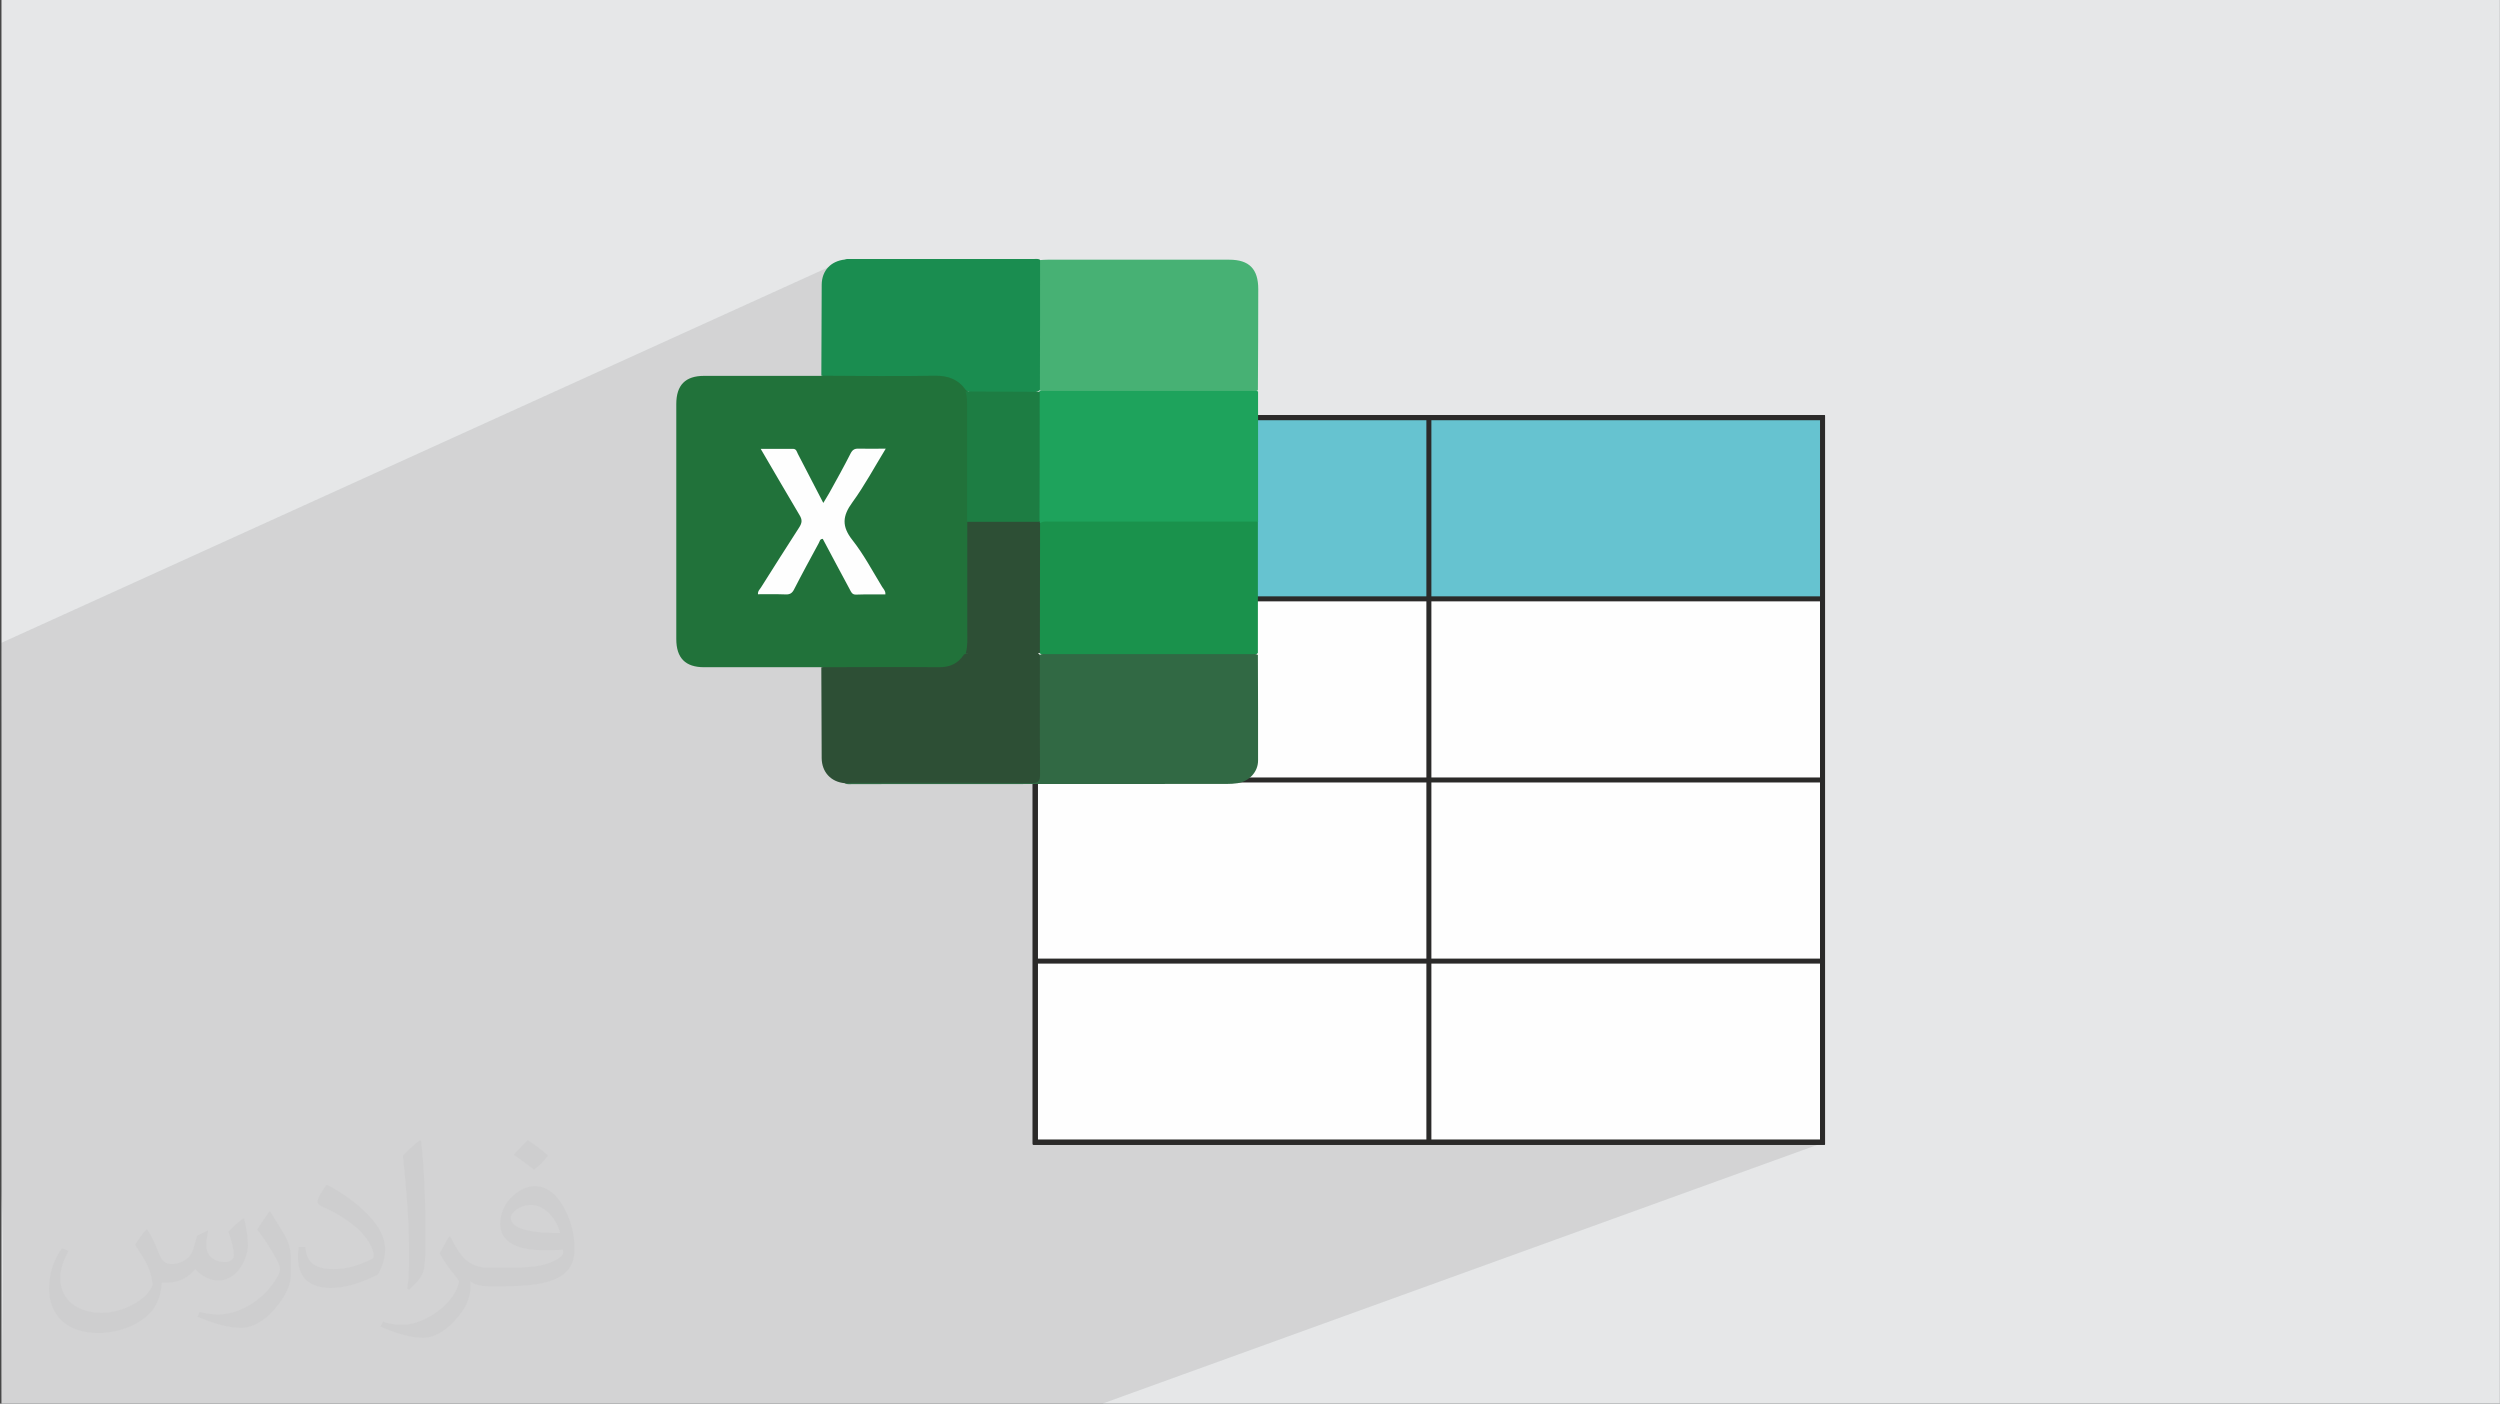 <?xml version="1.0" encoding="UTF-8"?>
<!DOCTYPE svg PUBLIC "-//W3C//DTD SVG 1.0//EN" "http://www.w3.org/TR/2001/REC-SVG-20010904/DTD/svg10.dtd">
<!-- Creator: CorelDRAW -->
<svg xmlns="http://www.w3.org/2000/svg" xml:space="preserve" width="3.71in" height="2.083in" version="1.0" style="shape-rendering:geometricPrecision; text-rendering:geometricPrecision; image-rendering:optimizeQuality; fill-rule:evenodd; clip-rule:evenodd"
viewBox="0 0 3702.73 2079.08"
 xmlns:xlink="http://www.w3.org/1999/xlink"
 xmlns:xodm="http://www.corel.com/coreldraw/odm/2003">
 <rect x="0" y="0" width="3702.73" height="2079.08" fill="#333333" stroke="none"/>
 <defs>
  <style type="text/css">
   <![CDATA[
    .fil3 {fill:#FEFEFE}
    .fil5 {fill:#66C3D0}
    .fil13 {fill:#1A8D50}
    .fil9 {fill:#1A924C}
    .fil15 {fill:#1D7D43}
    .fil11 {fill:#1EA35C}
    .fil8 {fill:#21723A}
    .fil14 {fill:#2D4F35}
    .fil10 {fill:#316944}
    .fil12 {fill:#47B174}
    .fil0 {fill:#E6E7E8}
    .fil16 {fill:#FEFEFE}
    .fil7 {fill:white}
    .fil6 {fill:#2B2A29;fill-rule:nonzero}
    .fil4 {fill:black;fill-rule:nonzero}
    .fil2 {fill:#373435;fill-opacity:0.031}
    .fil1 {fill:#2B2A29;fill-opacity:0.102}
   ]]>
  </style>
 </defs>
 <g id="Layer_x0020_1">
  <polygon class="fil0" points="1.96,0 3702.73,0 3702.73,2079.08 1.96,2079.08 "/>
  <path class="fil1" d="M2357.73 1261.44l337.96 432.91 -1062.99 384.74 -1630.74 0c0,0 4.42,-272.59 0,-303.44 -4.42,-30.85 0,-823.51 0,-823.51l1224.48 -556.11 1131.28 865.42z"/>
  <path class="fil2" d="M217.81 1820.96c7.06,10.71 11.65,21 16.12,32.43 3.32,6.66 5.09,18.92 20.69,18.92 4.57,0 11.13,-1.35 16.95,-4.57 6.55,-3.43 11.54,-8.63 14.14,-16.53l6.24 -21 15.18 -7.48 1.04 1.04c-2.07,7.91 -2.59,15.49 -2.59,21.42 0,17.56 15.18,24.22 27.24,24.22 7.06,0 13.41,-3.43 13.41,-9.88 0,-8.31 -3.53,-22.45 -8.11,-35.14 7.06,-7.06 14.14,-14.14 22.25,-19.86l1.25 0.63c3.53,14.97 5.51,29.73 5.51,39.61 0,9.67 -4.26,20.38 -7.8,27.35 -7.28,13.72 -20.17,24.64 -35.76,24.64 -11.85,0 -25.05,-5.93 -34.1,-16.95l-0.52 0c-8.52,10.61 -21.73,20.17 -42.83,20.17l-6.55 0c-1.04,13.93 -4.05,23.8 -8.63,32.64 -12.57,24.53 -49.9,41.89 -85.03,41.89 -48.86,0 -73.39,-28.17 -73.39,-65.7 0,-23.18 7.58,-44.7 19.23,-59.98l9.56 3.95c-7.28,13.93 -12.16,27.02 -12.16,39.92 0,35.14 28.59,51.87 61.54,51.87 30.57,0 68.4,-19.44 75.27,-41.99 -2.59,-24.64 -11.85,-36.17 -25.99,-58.63 4.26,-7.48 9.77,-14.97 16.64,-22.97l1.25 0 0 0 0 0 -0.01 -0.04zm563.53 -132.23c10.29,6.45 20.38,14.03 30.25,22.76 -5.51,7.8 -12.38,14.87 -20.9,21.11 -9.88,-8 -19.75,-14.87 -29.84,-22.14 6.86,-7.69 13.62,-15.07 20.48,-21.73l0 0 0 0 0 0 0 0 0 0 0.01 0zm5.3 96.06c-16.64,0 -30.25,10.92 -30.25,19.02 0,17.37 33.26,22.76 73.08,22.55 -4.99,-20.38 -22.45,-41.58 -42.83,-41.58l0 0.01zm-37.33 92.94c21.63,0 40.55,-0.63 54.99,-4.26 16.12,-4.05 29.73,-12.16 29.73,-17.77 0,-1.46 0,-3.22 -0.52,-4.68 -9.04,0.83 -19.44,0.83 -28.48,0.83 -29.31,0 -51.76,-6.66 -60.6,-23.08 -2.18,-4.57 -3.74,-9.67 -3.74,-15.49 0,-15.91 6.86,-31.4 18.92,-42.1 10.08,-8.83 21.2,-14.34 32.53,-14.34 20.48,0 36.79,16.43 48.23,42.32 6.24,14.14 10.5,30.46 10.5,51.05 0,13.72 -3.74,25.26 -12.27,33.78 -15.91,15.39 -45.22,21.2 -90.13,21.2l-20.38 0 0 0 -5.3 0c-11.13,0 -19.13,-1.98 -25.47,-6.86l-1.04 0c0.31,2.59 0.52,5.09 0.52,7.48 0,10.08 -3.32,22.97 -10.08,33.26 -19.96,29.63 -41.58,42.51 -60.3,42.51 -18.92,0 -42.1,-7.28 -63,-16.74l3.74 -7.28c6.76,2.81 16.12,4.68 29,4.68 33.78,0 78.17,-32.43 83.68,-64.14 -1.25,-2.59 -3.53,-6.03 -6.76,-9.67 -9.88,-11.75 -16.12,-21.52 -21.94,-31.81 4.99,-9.88 9.56,-17.77 13.82,-24.95l1.77 -0.21c14.45,29.42 27.54,46.26 56.75,46.26l4.57 0 0 0 21.2 0 0 0 0 0 0 0 0 0 0 0 0.04 0zm-146.37 31.09c2.49,-13.51 2.7,-28.69 2.7,-42.83l0 -21c0,-39.19 -4.99,-96.15 -9.04,-133.27 7.06,-7.58 16.95,-16.53 24.74,-22.55l2.29 0.63c5.3,46.68 6.55,100.74 6.55,150.73 0,13.1 -0.52,25.89 -1.77,35.24 -0.73,11.85 -7.58,20.79 -22.25,34.51l-3.22 -1.46zm-150.63 -61.85c0.73,18.4 9.77,32.85 41.38,32.85 19.65,0 36.28,-5.09 54.68,-13.82 3.32,-1.46 5.09,-3.43 5.09,-5.09 0,-11.54 -8.83,-26.82 -23.7,-40.75 -14.45,-13.1 -33.58,-24.64 -51.45,-32.34 -6.14,-2.59 -8.11,-5.3 -8.11,-7.91 0,-5.3 7.06,-16.43 12.89,-24.43l1.98 -0.21c20.48,10.71 43.35,26.61 60.3,44.28 15.39,16.32 24.95,32.85 24.95,50.84 0,13.3 -4.05,25.78 -10.61,37.42 -22.45,11.33 -46.37,19.96 -70.07,19.96 -28.79,0 -48.44,-13.51 -48.44,-45.22 0,-3.43 0,-8.73 1.25,-15.6l9.88 0 0 0 0 0 0 0 0 0 0 0 -0.01 0zm-52.09 -52.29l17.88 28.9c6.55,10.71 12.68,22.36 12.68,40.75l0 23.49c0,19.02 -12.16,39.4 -31.81,59.57 -15.39,13.62 -29,19.44 -41.58,19.44 -18.71,0 -40.13,-5.82 -64.87,-16.43l2.81 -7.28c7.8,2.07 16.84,3.84 27.96,3.84 35.56,-0.21 71.93,-26.19 88.57,-57.9 1.98,-3.64 2.7,-7.06 2.7,-9.46 0,-3.64 -1.98,-7.69 -3.53,-11.33 -9.04,-17.04 -19.13,-32.64 -30.25,-47.09 5.82,-9.15 11.65,-17.98 17.98,-26.72l1.46 0.21 0 0 0 0 0 0 0 0 0 0 -0.01 0z"/>
  <g id="_2623910564464">
   <g>
    <polygon class="fil3" points="1533.26,618.74 2699.4,618.74 2699.4,1691.88 1533.26,1691.88 "/>
    <path class="fil4" d="M1533.26 615.03l1169.85 0 0 1080.56 -1173.55 0 0 -1080.56 3.71 0zm1162.43 7.41l-1158.73 0 0 1065.73 1158.73 0 0 -1065.73z"/>
    <polygon class="fil5" points="1533.26,618.74 2699.4,618.74 2699.4,887.02 1533.26,887.02 "/>
    <polygon class="fil6" points="1529.55,1694.34 1529.55,616.26 1536.97,616.26 1536.97,1694.34 "/>
    <polygon class="fil6" points="2112.62,1694.34 2112.62,616.26 2120.03,616.26 2120.03,1694.34 "/>
    <polygon class="fil6" points="2695.69,1694.34 2695.69,616.26 2703.11,616.26 2703.11,1694.34 "/>
    <polygon class="fil6" points="1530.79,1688.17 2701.87,1688.17 2701.87,1695.58 1530.79,1695.58 "/>
    <polygon class="fil6" points="1530.79,1419.88 2701.87,1419.88 2701.87,1427.3 1530.79,1427.3 "/>
    <polygon class="fil6" points="1530.79,1151.6 2701.87,1151.6 2701.87,1159.01 1530.79,1159.01 "/>
    <polygon class="fil6" points="1530.79,883.31 2701.87,883.31 2701.87,890.73 1530.79,890.73 "/>
    <polygon class="fil6" points="1530.79,615.03 2701.87,615.03 2701.87,622.44 1530.79,622.44 "/>
   </g>
   <g>
    <path class="fil7" d="M1108.04 863.87c-5.92,-18.66 -10.31,-26.98 -19.96,-41.32l-19.69 -25.27c-2.8,-3.55 -3.17,-5.09 -7.14,-7.94 -3.43,2.11 -52.24,59.25 -54.71,64.8l47.73 50.55c7.99,-3.26 44.29,-35.61 53.77,-40.82l-0 0z"/>
    <path class="fil8" d="M1216.68 988.29c-58.08,0 -115.88,0 -173.96,0 -27.69,0 -41.14,-13.72 -41.14,-41.67 0,-54.3 0,-108.88 0,-163.21l0 -21.77c0,-54.3 0,-108.89 0,-163.21 0,-27.97 13.44,-41.69 41.14,-41.69 58.07,0 115.88,0 173.96,0 5.12,-3.5 10.77,-3.22 16.4,-3.22 52.97,0 105.66,0.26 158.62,-0.26 18.29,0 31.47,7.26 40.35,22.86 0.53,1.32 1.08,2.67 1.61,4.3 1.89,4.57 2.67,9.69 2.67,14.53 0,59.14 0.53,118.29 -0.26,177.19 0.53,58.88 0.26,118.05 0.26,176.92 0,5.63 -0.81,11.3 -3.24,16.67 -0.53,2.15 -1.89,4.04 -2.95,5.93 -9.42,13.72 -22.32,19.63 -39,19.63 -52.68,-0.27 -105.39,0 -158.09,-0.27 -5.64,0 -11.57,0.27 -16.39,-3.23l0 0.51 0.02 0.02 0.01 0.03 0 -0.02 0.01 -0.04 0 -0.02 -0.01 0.01z"/>
    <path class="fil9" d="M1863.05 772.64c0,64.8 0,129.86 0,194.66 -4.02,3.76 -9.13,3.21 -13.98,3.21 -98.13,0 -196.54,0 -294.66,0 -4.84,0 -9.94,0.53 -14.27,-2.67 -4.03,-4.84 -3.48,-10.77 -3.48,-16.41 0,-54.06 0,-108.35 0,-162.39 0,-4.84 0,-9.96 2.41,-14.51 5.64,-6.98 13.72,-5.64 21.25,-5.64 63.99,-0.26 127.98,0 191.97,0 31.19,0 62.38,0 93.83,0 5.92,0 12.36,-0.81 17.47,3.77l-0.52 0 -0.02 -0.02 0 -0.02 0 0.02 0 -0.02 0 0 -0.01 0.02 0 -0z"/>
    <path class="fil10" d="M1863.05 969.73c0,52.14 0.53,104.59 0.26,156.75 0,17.2 -13.43,30.91 -30.38,33.61 -5.11,0.81 -10.76,1.09 -15.86,1.09 -184.45,0 -369.17,0.26 -553.59,0.26 -4.02,0 -8.33,0.81 -12.36,-1.08 5.63,-5.64 12.9,-4.03 19.62,-4.03 81.99,0 163.75,0 245.75,0 19.9,0 19.9,0 19.9,-20.16 0,-49.2 0,-98.39 0,-147.6 0,-6.45 -1.09,-13.18 3.5,-18.56 3.22,-1.89 6.72,-1.09 9.94,-1.09 101.1,0 201.93,0 303.02,0 3.48,0 6.98,-0.81 9.96,1.09l0.25 -0.26 0 0 0 0 0 -0.01 0 -0.02 -0.01 0.01 -0.01 -0.01z"/>
    <path class="fil11" d="M1863.05 772.64c-102.45,0 -204.61,0 -307.05,0 -5.38,0 -10.77,-1.09 -15.61,2.15 -1.34,-1.08 -2.16,-2.15 -2.68,-3.76 -1.34,-3.76 -1.34,-7.53 -1.34,-11.3 0,-54.85 0,-109.97 0,-164.82 0,-5.38 -0.26,-10.75 3.21,-15.32 4.03,-2.95 8.6,-2.68 13.18,-2.68 98.67,0 197.34,0 296.28,0 4.84,0 9.94,-0.53 14.26,3.23 0,64.26 0,128.25 0,192.5l-0.27 0 0.02 -0.02 0.01 -0.01 -0.01 0.02 -0.02 0.02 0 0 0.01 0 0 -0.01z"/>
    <path class="fil12" d="M1540.42 385.21c3.77,-0.27 7.53,-0.55 11.28,-0.55 89.53,0 179.06,0 268.88,0 29.58,0 43.01,13.72 43.01,43.56 0,50.02 -0.26,100.02 -0.53,149.75 -2.68,1.89 -5.91,1.08 -8.87,1.08 -102.17,0 -204.34,0 -306.25,0 -2.69,0 -5.38,0.26 -7.8,-0.81 -4.02,-4.3 -3.49,-9.96 -3.49,-15.05 0,-54.3 0,-108.61 0,-162.93 0,-5.11 -0.53,-10.77 3.76,-15.05l0 0 0 -0.02 0 0 -0.01 0 0 -0.02 0.02 0.02z"/>
    <path class="fil13" d="M1540.42 385.21c0,64.27 0,128.53 -0.26,192.52 -3.76,3.5 -8.32,3.21 -12.89,3.21 -27.97,0 -55.93,0 -83.89,0 -4.56,0 -9.13,0.53 -12.9,-3.21 -11.3,-15.87 -26.09,-21.5 -45.98,-21.25 -55.94,1.09 -112.12,0.26 -168.06,0 0.27,-44.91 0.27,-89.81 0.53,-134.97 0.27,-20.72 13.45,-34.7 34.14,-37.09 2.68,-1.09 5.38,-0.81 7.79,-0.81 90.61,0 181.5,0 272.1,0 2.96,0 6.19,-0.53 8.87,0.81l0 0 0.53 0.81 0.02 0 -0.02 0 0 -0.01 0.02 0 0 -0.01 -0 0z"/>
    <path class="fil14" d="M1540.13 970c0,59.14 -0.27,118.05 0.26,177.19 0,9.94 -2.44,12.9 -12.64,12.64 -87.64,-0.53 -175.3,-0.27 -262.95,-0.27 -4.57,0 -9.14,0.27 -13.74,0.52 -20.44,-1.89 -33.86,-16.39 -34.13,-37.09 -0.26,-44.91 -0.26,-89.81 -0.53,-134.7 57.81,0 115.88,-0.52 173.69,0 16.69,0.26 28.77,-5.38 37.64,-18.82 3.77,-2.15 7.54,-3.24 11.83,-3.24 29.84,0 59.69,0 89.81,0 2.95,0 6.18,0.27 8.87,1.89 0.53,0.53 1.09,1.08 1.61,1.61l0.26 0.26 -0.02 0 0 0.01 0 -0.01 0 0 0 -0.01 0.02 0 0.01 0.01z"/>
    <path class="fil14" d="M1539.87 772.9c0.26,0.81 0.26,1.34 0.53,2.15 0,64.26 -0.26,128.25 -0.26,192.23 0,0 0,0 0,0 -18.54,2.69 -37.09,1.09 -55.39,1.09 -18.01,0 -36.3,1.6 -54.3,-1.09 2.96,-10.76 2.15,-21.77 2.15,-32.81 0,-54.05 0,-107.82 0,-161.86 4.02,-3.77 8.87,-3.77 13.96,-3.77 26.61,0 52.98,0 79.59,0 4.84,0 9.96,0 13.98,3.77l-0.26 0.26 0 0 0.02 0.01 0 0 -0.02 0 0.01 0.01 0 0 -0.02 0z"/>
    <path class="fil15" d="M1539.87 772.9c-35.75,0 -71.52,0 -107.54,0 0,-56.73 0,-113.46 0,-170.47 0,-7.53 0,-15.05 -2.15,-22.58 36.56,0.26 73.13,0.26 109.69,0.53 0,64.26 0,128.25 -0.27,192.5l0.27 0 0.02 0 0 0 0 0.02 -0.01 0z"/>
    <path class="fil16" d="M1311.33 880.48c-14.53,0 -29.03,-0.26 -43.3,0.26 -6.18,0.27 -7.53,-4.02 -9.68,-8.08 -13.43,-24.75 -26.61,-49.74 -39.78,-74.47 -4.56,0 -4.56,4.02 -5.92,6.18 -12.36,22.85 -24.74,45.43 -36.56,68.55 -2.68,5.36 -5.92,7.79 -12.36,7.53 -13.72,-0.52 -27.41,-0.26 -41.14,-0.26 -0.53,-4.56 2.69,-7.26 4.55,-10.2 18.82,-29.58 37.38,-59.43 56.46,-88.74 4.31,-6.72 4.84,-11.28 0.53,-18.29 -19.09,-31.98 -37.64,-64.25 -57.54,-98.13 17.22,0 32.54,0 47.86,0 5.12,0 5.63,4.55 7.24,7.53 12.36,23.67 24.47,47.33 37.65,72.59 3.48,-5.92 6.47,-10.48 9.16,-15.32 10.76,-19.38 21.5,-38.72 31.45,-58.34 2.68,-5.11 5.92,-6.99 11.56,-6.72 12.89,0.26 25.53,0 40.31,0 -16.94,27.69 -31.45,54.84 -49.47,79.59 -14.79,20.17 -15.87,35.49 0,55.65 16.94,21.53 29.84,45.98 44.09,69.38 1.89,3.23 5.12,5.64 4.84,10.77l0 0.54 0.02 -0.02 0.02 0.02 0 -0.02 0 0.03 0.01 0 0 -0.02z"/>
   </g>
  </g>
 </g>
</svg>
